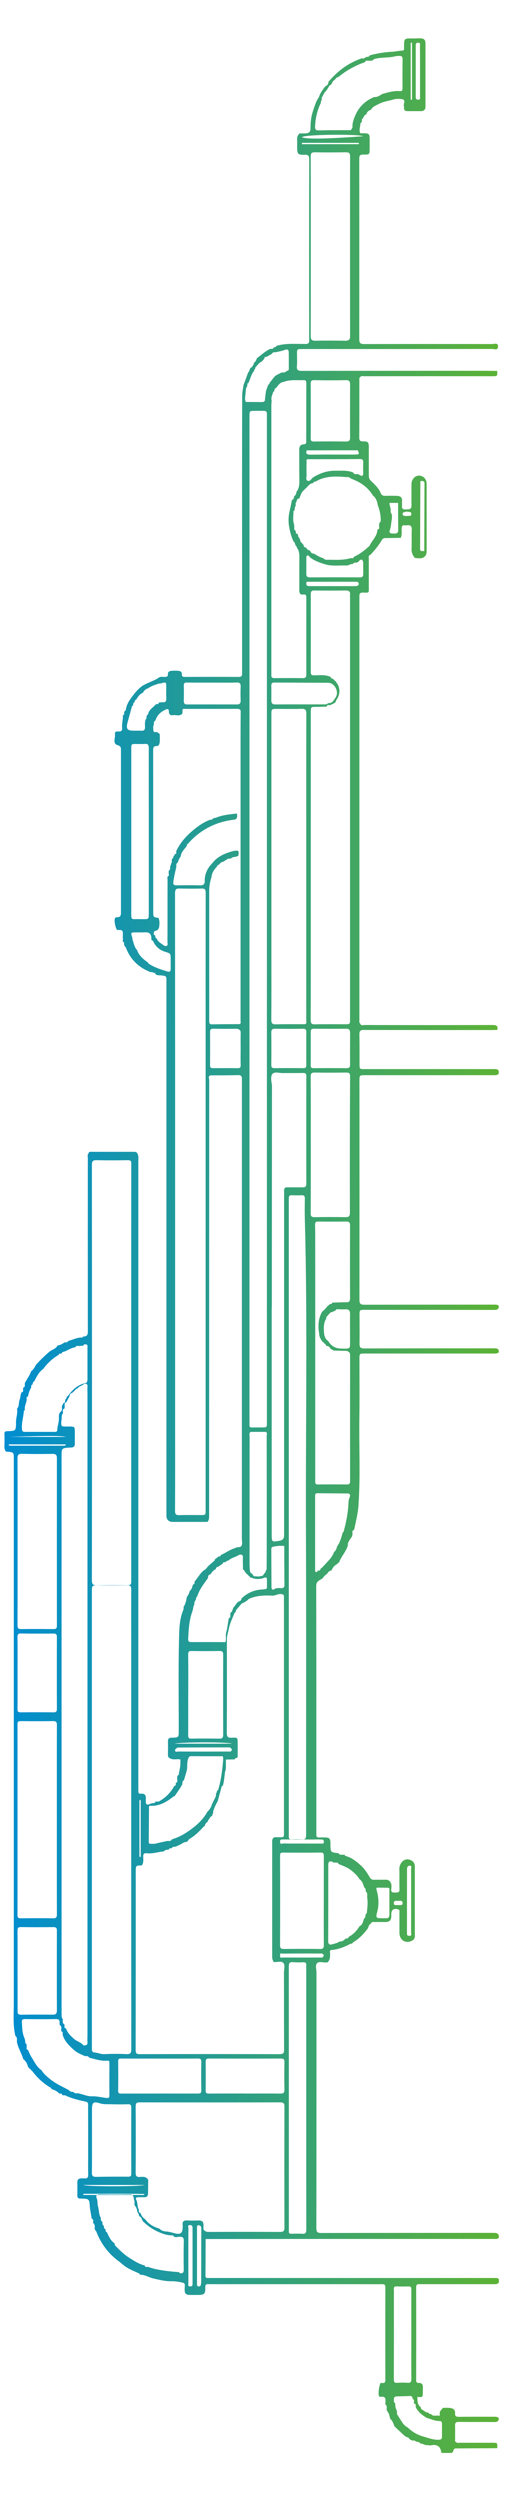 <?xml version="1.0" encoding="UTF-8" standalone="no"?>
<!DOCTYPE svg PUBLIC "-//W3C//DTD SVG 1.1//EN" "http://www.w3.org/Graphics/SVG/1.1/DTD/svg11.dtd">
<svg version="1.1" xmlns="http://www.w3.org/2000/svg" xmlns:xlink="http://www.w3.org/1999/xlink" preserveAspectRatio="xMidYMid meet" viewBox="526 -1 117 555" width="113" height="551"><defs><path d="M619.52 0.02C618.56 0.02 618.35 0.25 618.34 1.24C618.34 1.59 618.32 1.95 618.34 2.31C618.35 2.66 618.22 2.79 617.88 2.8C617.15 2.81 616.42 3.02 615.74 3.05C613.96 3.13 612.2 3.41 610.49 3.88C610.45 3.97 610.4 4.05 610.32 4.11C610.14 4.24 609.92 4.23 609.69 4.24C609.69 4.24 609.64 4.24 609.63 4.24C609.62 4.25 609.62 4.26 609.61 4.27C609.4 4.53 609.07 4.64 608.75 4.57C608.72 4.57 608.7 4.57 608.68 4.56C605.6 5.59 603.12 7.47 601.05 9.93C601.05 10.03 601.04 10.13 601.02 10.22C600.93 10.58 600.65 10.8 600.31 10.97C599.74 11.74 599.16 12.5 598.87 13.42C598.77 13.58 598.67 13.74 598.57 13.9C598.08 14.78 597.79 15.76 597.48 16.71C597.25 17.42 597.1 18.15 597.03 18.9C596.98 19.41 596.96 19.92 596.96 20.44C596.96 21.43 596.6 21.68 595.62 21.69C595.58 21.69 595.35 21.69 594.94 21.69L594.55 21.69C594.5 21.69 594.48 21.69 594.47 21.69C593.96 22.11 593.86 22.66 593.9 23.29C593.94 23.82 593.9 24.36 593.9 24.89C593.9 26.37 594.1 26.62 595.57 26.56C596.43 26.52 596.66 26.77 596.66 27.64C596.63 41.29 596.63 54.94 596.65 68.59C596.65 68.63 596.65 68.91 596.65 68.95C596.68 69.51 596.45 69.73 595.87 69.74C593.61 69.76 591.34 69.51 589.13 70.19C589.13 70.19 589.13 70.19 589.13 70.2C589.08 70.53 588.78 70.44 588.58 70.51C588.55 70.58 588.51 70.65 588.46 70.71C588.37 70.81 588.25 70.86 588.12 70.86C588.06 70.87 588 70.86 587.94 70.85C587.91 70.85 587.88 70.84 587.84 70.83C586.64 71.34 585.72 72.25 584.69 73.01C584.67 73.11 584.63 73.21 584.59 73.31C584.47 73.6 584.28 73.86 584.04 74.06C584.04 74.06 584.02 74.08 583.98 74.11L583.98 74.25C583.98 74.35 583.97 74.41 583.97 74.43C583.72 74.65 583.68 75.07 583.28 75.16C583.26 75.2 583.09 75.46 583.07 75.5C583.05 75.71 582.97 75.91 582.85 76.08C582.82 76.13 582.77 76.18 582.72 76.21C582.71 76.25 582.64 76.44 582.51 76.78L581.93 78.36C581.77 78.78 581.68 79.02 581.66 79.07C581.55 79.89 581.34 80.7 581.34 81.52C581.31 93.94 581.31 106.35 581.32 118.77C581.32 121.36 581.32 142.11 581.32 144.7C581.32 145.26 581.39 145.73 580.53 145.72C576.44 145.69 572.34 145.7 568.25 145.72C567.79 145.72 567.52 145.63 567.56 145.09C567.59 144.55 567.19 144.37 566.77 144.33C566.24 144.28 565.7 144.28 565.17 144.33C564.74 144.36 564.34 144.56 564.37 145.07C564.41 145.69 564.06 145.72 563.6 145.72C563.19 145.72 562.67 145.62 562.38 145.82C561.14 146.71 559.61 147.01 558.37 147.87C558.36 147.89 558.23 148 558.21 148.01C557.66 148.46 557.16 148.97 556.72 149.52C555.84 150.68 554.9 151.8 554.74 153.33C554.36 153.54 554.32 153.88 554.38 154.26C554.18 154.34 554.06 154.54 554.08 154.76C554.08 155.61 553.82 156.45 553.91 157.32C553.96 157.9 553.75 158.22 553.1 158.17C552.66 158.12 552.18 158.19 552.27 158.78C552.4 159.64 551.67 160.92 552.83 161.27C553.66 161.53 553.64 161.86 553.64 162.46C553.64 166.16 553.64 195.78 553.64 199.49C553.64 200.18 553.5 200.58 552.74 200.56C552.55 200.54 552.38 200.63 552.28 200.78C552.02 201.24 552.36 203.05 552.78 203.47C552.83 203.47 553.26 203.47 553.32 203.47C554.02 203.49 554.1 203.67 554.07 204.74C554.07 204.79 554.05 205.18 554.05 205.23C554.21 205.59 553.81 206.09 554.36 206.33C554.33 206.74 554.36 207.14 554.74 207.41C555.76 210.19 557.7 212.05 560.44 213.1C560.48 213.08 560.52 213.07 560.56 213.07C560.79 213.05 560.99 213.18 561.21 213.25C561.28 213.27 561.36 213.28 561.44 213.28C561.44 213.28 561.46 213.28 561.49 213.28C561.49 213.4 561.49 213.46 561.49 213.48C561.84 213.9 562.38 213.78 562.82 213.83C564.03 213.98 564.03 213.95 564.03 215.13C564.03 227.34 564.03 325 564.03 337.21C564.05 338.03 564.58 338.54 565.4 338.54C566.2 338.54 572.61 338.54 573.41 338.54C573.47 338.47 573.53 338.4 573.58 338.31C573.81 337.94 573.79 337.51 573.79 337.07C573.79 303.95 573.8 270.84 573.81 237.72C573.81 237.55 573.72 237.32 573.71 237.11C573.71 237 573.74 236.9 573.82 236.81C573.88 236.75 573.96 236.7 574.04 236.67C574.08 236.66 574.12 236.65 574.15 236.64C574.2 236.64 574.61 236.64 574.67 236.64C576.52 236.64 578.38 236.64 580.24 236.59C580.25 236.59 580.36 236.59 580.37 236.59C581.15 236.57 581.29 236.85 581.28 237.56C581.27 272.5 581.26 307.44 581.27 342.38C581.27 342.94 581.46 343.56 581.15 344.04C580.9 344.42 580.31 344.22 579.91 344.42C579.86 344.46 579.81 344.49 579.75 344.51C578.56 344.82 577.6 345.63 576.48 346.08C576.42 346.39 576.21 346.47 575.93 346.44C575.87 346.48 575.59 346.71 575.07 347.12L575.08 347.24L575.08 347.31L575.04 347.35C574.21 348.08 573.75 348.48 573.66 348.56C573.36 348.83 573.17 349.22 572.83 349.45C572.75 349.52 572.66 349.57 572.56 349.6C571.7 350.31 571.2 351.31 570.47 352.13C570.46 352.22 570.47 352.33 570.46 352.43C570.46 352.59 570.42 352.73 570.23 352.8C570.18 352.81 570.14 352.82 570.09 352.83C570.09 352.83 570.1 352.84 570.1 352.84C570.06 352.94 570.03 353.04 570 353.15C569.9 353.48 569.82 353.81 569.59 354.07C569.53 354.14 569.46 354.2 569.38 354.25C569.25 354.77 569.02 355.26 568.69 355.69C568.66 355.83 568.64 355.97 568.61 356.11C568.54 356.58 568.41 357.05 568.21 357.48C568.15 357.61 568.07 357.73 567.98 357.84C567.95 358.11 567.98 358.4 567.89 358.63C566.98 360.76 566.97 363.07 566.91 365.27C566.74 372.22 566.85 379.17 566.85 386.12C566.85 387.74 566.85 387.75 565.25 387.78C564.67 387.79 564.36 387.98 564.38 388.61C564.4 389.68 564.39 390.75 564.38 391.82C564.38 392.15 564.5 392.28 564.8 392.47C565.59 392.95 566.43 392.57 567.22 392.75C567.22 392.82 567.22 393.37 567.22 393.44C567.28 394.4 566.93 395.31 566.85 396.25C566.35 396.5 566.52 396.95 566.49 397.35C566.49 397.35 566.49 397.34 566.49 397.34C566.5 397.4 566.5 397.46 566.51 397.52C566.54 397.73 566.55 397.95 566.29 398.04C566.25 398.06 566.21 398.08 566.17 398.1C566.17 398.1 566.16 398.1 566.16 398.09C566.16 398.22 566.17 398.29 566.17 398.3C566.2 398.46 566.15 398.63 566.02 398.74C565.95 398.78 565.89 398.8 565.81 398.81C565.01 400.33 563.77 401.56 562.25 402.36C562.21 402.36 561.97 402.36 561.54 402.36L561.53 402.39C561.41 402.58 561.34 402.68 561.33 402.7C560.92 402.68 560.51 402.77 560.14 402.96C559.71 403.17 559.32 403.05 559.33 402.44C559.33 402.2 559.31 401.96 559.33 401.73C559.37 400.94 559.09 400.47 558.22 400.57C557.74 400.62 557.59 400.38 557.61 399.94C557.63 399.49 557.61 399.05 557.61 398.6C557.61 384.34 557.61 270.23 557.61 255.97C557.64 255.67 557.64 255.37 557.6 255.07C557.49 254.6 557.39 254.09 556.71 254.09C553.42 254.1 550.12 254.09 546.84 254.09C546.58 254.09 546.27 254.04 546.25 254.45C545.91 254.76 546.07 255.18 546.07 255.54C546.06 268.59 546.06 281.64 546.07 294.68C546.07 295.47 546.19 296.25 545.03 296.24C544.96 296.24 544.88 296.4 544.79 296.48C544.97 296.45 545.14 296.42 545.28 296.38C545.13 296.44 544.96 296.47 544.79 296.48C543.66 296.4 542.69 296.98 541.64 297.23C541.52 297.44 541.29 297.58 541.05 297.58C540.94 297.59 540.84 297.59 540.73 297.57C540.27 297.95 539.72 298.2 539.13 298.3C539.13 298.3 539.13 298.31 539.13 298.31C538.75 299.09 537.87 299.22 537.27 299.72C536.17 300.66 535.14 301.67 534.17 302.75C534.16 302.77 534.08 302.94 534.07 302.96C533.87 303.4 533.57 303.79 533.2 304.11C533.16 304.14 533.13 304.17 533.09 304.2C532.79 305.17 532.13 305.96 531.68 306.85C531.67 306.96 531.67 307.06 531.67 307.17C531.68 307.41 531.7 307.65 531.49 307.82C531.44 307.86 531.37 307.9 531.31 307.93C531.3 307.95 531.29 308.05 531.27 308.23C531.27 308.29 531.27 308.31 531.27 308.32C531.28 308.54 531.34 308.78 531.14 308.91C531.08 308.94 531.01 308.97 530.94 308.98C530.65 309.47 530.7 310.07 530.51 310.57C530.22 311.28 530.46 312.12 529.89 312.72C529.89 312.73 529.89 312.73 529.89 312.74C530.09 313.75 529.66 314.71 529.66 315.7C529.66 317.77 529.66 317.79 527.67 317.84C527.19 317.86 526.99 317.97 527.01 318.49C527.05 319.41 527.04 320.33 527.01 321.25C526.98 321.59 527.04 321.93 527.19 322.24C527.25 322.34 527.32 322.43 527.41 322.51C529.15 322.63 529.15 322.63 529.15 324.08C529.15 336.53 529.15 436.16 529.15 448.61C529.15 451.02 528.94 453.45 529.51 455.84C529.61 455.9 529.69 455.99 529.75 456.09C529.97 456.43 529.83 456.87 529.87 457.26C530.13 458.48 530.76 459.56 531.19 460.71C531.24 460.84 531.27 460.97 531.31 461.1C531.31 461.1 531.31 461.11 531.31 461.11C531.32 461.12 531.32 461.12 531.32 461.12C531.88 461.57 532.26 462.2 532.39 462.9C532.82 463.35 533.31 463.76 533.69 464.26C534.77 465.65 536.12 466.82 537.65 467.7C537.71 467.73 537.71 467.86 537.74 467.94C538.39 468.17 539.03 468.41 539.5 468.96C539.72 468.99 539.94 469.02 540.16 469.05C540.16 469.06 540.17 469.13 540.19 469.26L540.2 469.33C540.2 469.35 540.2 469.35 540.2 469.35C540.32 469.36 540.44 469.37 540.56 469.38C540.59 469.38 540.85 469.39 540.89 469.39C541.78 469.85 542.74 470.13 543.7 470.4C544.34 470.58 545.01 470.69 545.66 470.85C546.26 471.01 546.13 471.53 546.13 471.95C546.14 475.76 546.15 479.55 546.14 483.35C546.14 484.74 546.12 486.14 546.15 487.53C546.17 488.17 545.92 488.39 545.32 488.35C545.06 488.33 544.79 488.33 544.52 488.35C543.99 488.38 543.66 488.63 543.67 489.24C543.69 490.22 543.7 491.2 543.67 492.18C543.66 492.75 543.88 493 544.45 492.95C544.48 492.95 544.51 492.95 544.54 492.95C546.32 493.01 546.41 493 546.52 494.7C546.59 495.67 546.83 496.59 546.94 497.53C547.56 497.71 547.16 498.25 547.31 498.58C547.6 498.74 547.61 499.04 547.67 499.31C547.67 499.32 547.66 499.39 547.64 499.51L547.64 499.55C547.63 499.64 547.63 499.69 547.63 499.7C547.63 499.88 547.68 500.05 547.79 500.19C547.84 500.28 547.91 500.35 547.99 500.42C549 503.18 550.8 505.57 553.17 507.29C553.61 507.61 554.01 507.99 554.45 508.32C555.49 509.1 556.7 509.52 557.83 510.07C557.92 510.11 557.96 510.25 558.01 510.35C559.1 510.3 560 510.95 561.02 511.18C562.37 511.49 563.71 511.84 565.11 511.82C566.02 511.81 566.93 511.93 567.81 512.17C568.25 512.28 568.25 512.6 568.23 512.93C568.08 514.75 568.35 514.94 569.65 514.95C569.8 514.95 571.02 514.95 571.18 514.95C572.68 514.95 572.96 514.74 572.91 513.22C572.88 512.31 573.45 512.49 573.95 512.49C577.43 512.49 605.25 512.49 608.73 512.49C610.27 512.49 611.81 512.51 613.36 512.49C613.89 512.49 614.06 512.67 614.06 513.21C614.04 520.25 614.04 527.29 614.06 534.33C614.06 535.25 613.51 535.03 613 535.02C612.65 535.43 612.36 537.58 612.61 538.01C612.7 538.16 612.89 538.23 613.06 538.19C614.08 538.04 614.15 538.66 614.08 539.41C614.06 539.59 614.06 539.77 614.06 539.95C614.62 540.3 614.23 540.9 614.41 541.36C614.86 541.87 615.03 542.49 615.12 543.15C615.7 543.61 615.89 544.31 616.16 544.95C616.84 545.59 617.51 546.23 618.19 546.86C618.51 547.15 618.85 547.44 619.32 547.47C619.36 547.57 619.42 547.66 619.49 547.74C619.7 547.95 619.96 548.1 620.25 548.17C620.3 548.17 620.73 548.17 620.79 548.17C621.09 548.62 621.8 548.32 622.06 548.86C622.62 548.82 623.07 549.29 623.64 549.22C623.93 549.24 624.23 549.31 624.5 549.26C625.95 548.96 626.7 549.58 626.87 551C627.1 551 628.92 551 629.15 551C629.71 550.89 629.48 550.06 630.07 549.97C630.1 549.97 630.24 549.97 630.49 549.97L637.71 549.93C638.86 549.92 639.5 549.92 639.62 549.91C639.66 549.61 639.65 549.3 639.61 549C639.53 548.68 639.26 548.68 638.5 548.68C637.76 548.68 631.88 548.68 631.15 548.68C630.84 548.68 630.49 548.79 630.21 548.54C629.92 548.41 630 548.14 630 547.92C630 546.85 630.02 545.78 629.99 544.72C629.97 544.08 630.22 543.92 630.83 543.92C633.55 543.95 636.28 543.92 639 543.95C639.67 543.95 640 543.74 639.98 543.07C639.91 542.98 639.81 542.91 639.71 542.85C639.41 542.71 639.08 542.74 638.75 542.74C636.11 542.74 633.47 542.73 630.84 542.76C630.24 542.76 629.94 542.6 629.99 541.96C630.06 541.07 629.47 540.8 628.74 540.73C628.24 540.68 627.74 540.71 627.23 540.71C626.88 541.15 626.36 541.5 626.5 542.19C626.53 542.32 626.47 542.56 626.31 542.52C625.71 542.35 624.99 542.77 624.5 542.12C624.3 542.08 623.99 542.19 623.97 541.83C623.97 541.83 623.97 541.82 623.97 541.81C623.95 541.81 623.93 541.81 623.93 541.81C623.24 541.84 622.83 541.24 622.26 541.01C622.24 540.94 622.23 540.86 622.21 540.78C622.2 540.69 622.17 540.6 622.1 540.53C621.39 539.96 621.39 539.19 621.39 538.41C621.39 538.39 621.39 538.23 621.39 538.22C621.51 538.22 621.62 538.23 621.72 538.24C622.61 538.29 622.61 538.19 622.63 537.15C622.63 536.77 622.63 536.38 622.64 536C622.65 535.4 622.4 535.01 621.76 535.03C621.26 535.05 621.1 534.87 621.1 534.37C621.1 534.36 621.1 534.27 621.1 534.26C621.12 527.39 621.12 520.51 621.1 513.63C621.1 513.59 621.1 513.23 621.1 513.18C621.1 512.61 621.34 512.51 621.66 512.49C623.37 512.49 637.09 512.49 638.81 512.49C639.08 512.52 639.36 512.49 639.63 512.41C639.73 512.37 639.83 512.3 639.9 512.22C639.94 512.18 639.97 512.14 640 512.1C640 512.02 640 511.39 640 511.31C639.93 511.25 639.86 511.2 639.77 511.17C639.5 511.05 639.2 511.08 638.9 511.08C632.42 511.08 580.58 511.08 574.1 511.08C573.92 511.08 573.74 511.07 573.56 511.08C573.11 511.12 572.94 510.95 572.95 510.47C572.98 507.87 572.98 505.26 572.99 502.65C572.99 502.61 572.99 502.23 572.99 502.19C582.27 502.18 591.55 502.17 600.83 502.17C604.63 502.17 635.01 502.17 638.81 502.17C639.11 502.17 639.43 502.21 639.7 502.1C639.81 502.06 639.9 502 639.99 501.92C639.99 501.86 639.99 501.41 639.99 501.35C639.74 500.78 639.26 500.78 638.74 500.78C625.66 500.79 612.58 500.78 599.5 500.81C599.49 500.81 599.43 500.81 599.42 500.81C598.52 500.81 598.29 500.59 598.29 499.68C598.3 493.99 598.31 488.3 598.31 482.62C598.32 468.88 598.32 455.15 598.32 441.41C598.32 441.33 598.32 441.24 598.31 441.15C598.26 440.47 598.04 439.69 598.45 439.25C598.92 438.75 599.86 439.15 600.59 439.07C600.68 439.06 600.77 439.07 600.86 439.06C601.43 438.5 601.45 437.79 601.43 437.06C601.43 436.76 601.21 436.32 601.77 436.22C602.01 436.21 602.25 436.18 602.48 436.14C602.68 436.11 602.88 436.07 603.07 436.02C604.03 435.77 604.96 435.41 605.83 434.95C606.03 434.83 606.26 434.77 606.5 434.77C606.53 434.58 606.66 434.51 606.82 434.41C608.15 433.59 609.2 432.48 610.11 431.23C610.23 430.79 610.37 430.36 610.82 430.15C610.94 429.74 611.28 429.85 611.56 429.85C612.39 429.83 613.22 429.85 614.05 429.85C615 429.85 615.39 429.47 615.42 428.53C615.42 428.47 615.42 428.05 615.42 427.99C615.42 427.02 616.08 426.62 617.02 426.97C617.4 427.11 617.27 427.4 617.27 427.64C617.29 429.21 617.27 430.79 617.28 432.36C617.3 434.01 618.74 434.86 620.16 434.1C620.57 433.92 620.82 433.51 620.8 433.06C620.79 427.75 620.79 422.43 620.8 417.12C620.8 416.3 620.27 415.85 619.63 415.63C619.57 415.61 619.51 415.6 619.45 415.59C619.21 415.53 618.96 415.53 618.72 415.59C618.3 415.7 617.94 415.97 617.7 416.34C617.41 416.74 617.25 417.23 617.26 417.74C617.3 419.28 617.23 420.83 617.29 422.37C617.32 423.19 616.84 423.1 616.33 423.12C615.77 423.14 615.31 423.12 615.41 422.35C615.46 421.94 615.51 421.48 615.38 421.11C615.2 420.57 614.81 420.17 614.13 420.19C613.24 420.21 612.35 420.18 611.46 420.21C610.94 420.23 610.69 419.98 610.44 419.56C609.9 418.63 609.31 417.72 608.51 416.99C607.46 416.03 606.36 415.13 604.93 414.76C604.85 414.74 604.8 414.58 604.73 414.5C604.68 414.5 604.28 414.49 604.23 414.48C603.88 414.52 603.52 414.52 603.34 414.13C602.11 414.01 601.71 413.98 601.58 413.37C601.52 412.93 601.49 412.49 601.51 412.05C601.51 411.87 601.51 411.73 601.5 411.59C601.44 410.66 601.17 410.55 599.98 410.54C598.21 410.52 598.28 410.84 598.29 409.14C598.29 406.3 598.29 383.58 598.29 380.74C598.29 371.54 598.28 362.35 598.26 353.15C598.26 351.98 599.15 351.87 599.76 351.37C600.02 350.91 600.44 350.62 600.83 350.29C601 349.92 601.35 349.67 601.75 349.62C601.75 349.62 601.76 349.63 601.76 349.63C601.97 349.01 602.41 348.5 602.99 348.19C603.17 348.09 603.22 347.81 603.48 347.81C603.89 346.6 604.79 345.66 605.28 344.49C605.3 344.44 605.48 343.99 605.5 343.93C605.39 343.2 605.93 342.72 606.22 342.15C606.46 341.97 606.49 341.69 606.54 341.42C606.62 341.05 606.3 340.54 606.92 340.36C607.27 338.69 607.69 337.05 607.87 335.33C607.9 335.1 607.92 334.86 607.93 334.62C607.93 334.62 607.93 334.61 607.93 334.6C608.37 328.03 608.03 321.46 608.12 314.89C608.19 310.35 608.14 305.8 608.14 301.26C608.14 300.17 608.18 300.12 609.3 300.12C612.24 300.12 635.78 300.12 638.73 300.12C639.01 300.15 639.29 300.13 639.57 300.07C639.73 300.03 639.87 299.94 639.98 299.82C640.06 298.93 639.48 298.93 638.83 298.93C628.96 298.94 619.08 298.93 609.21 298.96C608.37 298.96 608.14 298.66 608.16 297.87C608.19 295.71 608.17 293.54 608.16 291.37C608.16 290.17 608.17 290.15 609.32 290.15C619.17 290.15 629.01 290.16 638.85 290.17C639.54 290.17 640.04 290.09 639.97 289.24C639.9 289.16 639.8 289.1 639.7 289.05C639.43 288.93 639.11 288.96 638.81 288.96C628.94 288.96 619.07 288.97 609.2 288.98C608.36 288.98 608.13 288.68 608.14 287.9C608.15 271.24 608.15 254.58 608.14 237.92C608.14 236.87 608.14 236.66 608.83 236.61C609.01 236.6 609.23 236.6 609.5 236.6C612.43 236.6 635.84 236.6 638.76 236.6C639.2 236.6 639.65 236.66 639.97 236.25C639.97 236.19 639.97 235.69 639.97 235.62C639.87 235.43 639.69 235.3 639.49 235.25C639.26 235.2 639.03 235.19 638.8 235.21C638.76 235.21 638.6 235.21 638.31 235.21L609.31 235.21C609.03 235.21 608.88 235.21 608.85 235.21C608.17 235.18 608.16 235.03 608.16 234.05C608.16 231.79 608.17 229.54 608.13 227.27C608.12 226.5 608.37 226.27 609.15 226.28C618.96 226.3 628.76 226.31 638.57 226.3C638.93 226.3 639.28 226.27 639.64 226.26C639.85 225.32 639.42 225.15 638.55 225.15C628.8 225.18 619.06 225.18 609.31 225.15C608.99 225.15 608.52 225.41 608.34 224.85C608.01 224.61 608.13 224.25 608.13 223.94C608.13 214.35 608.13 137.6 608.13 128C608.13 127.77 608.14 127.53 608.13 127.29C608.11 126.7 608.33 126.45 608.97 126.47C610.42 126.52 610.28 126.61 610.28 125.12C610.28 124.49 610.28 119.43 610.28 118.8C610.28 118.48 610.1 118.05 610.6 117.89C611.64 116.84 612.55 115.67 613.31 114.41C613.51 114.06 613.86 114.03 614.23 114.03C615.35 114.03 616.47 114 617.58 113.99C617.89 113.31 617.78 112.59 617.79 111.89C617.79 111.34 617.94 111.03 618.55 111.12C618.7 111.14 618.85 111.14 619 111.12C619.84 110.99 620.13 111.32 620.09 112.19C620.02 113.58 620.12 114.98 620.05 116.36C619.98 117.18 620.27 118 620.84 118.59C621.22 118.61 621.61 118.65 621.99 118.65C622.88 118.63 623.49 118.04 623.49 117.16C623.5 111.99 623.5 106.82 623.49 101.65C623.49 100.63 622.8 99.87 621.89 99.79C621.82 99.79 621.75 99.79 621.68 99.79C621.67 99.79 621.6 99.79 621.59 99.79C620.74 99.87 620.04 100.71 620.03 101.71C620.03 103.34 620.01 104.98 620.03 106.61C620.05 107.6 619.37 107.45 618.76 107.5C618.15 107.56 617.8 107.36 617.87 106.66C617.9 106.36 617.85 106.04 617.87 105.73C617.87 105.72 617.87 105.61 617.87 105.6C617.88 105.47 617.88 105.35 617.87 105.23C617.79 104.65 617.35 104.44 616.75 104.4C616.75 104.4 616.72 104.4 616.72 104.4C615.97 104.38 615.23 104.37 614.48 104.39C614.34 104.39 614.19 104.39 614.05 104.4C613.57 104.43 613.18 104.24 613.04 103.86C612.57 102.64 611.63 101.8 610.74 100.95C610.34 100.56 610.28 100.16 610.28 99.68C610.28 99.04 610.28 93.91 610.28 93.27C610.28 92.17 610.08 91.95 608.98 91.97C608.33 91.98 608.09 91.77 608.1 91.11C608.13 86.74 608.11 82.37 608.12 78.01C608.12 77.75 608.05 77.46 608.33 77.28C608.58 76.96 608.93 77.1 609.24 77.1C618.98 77.09 628.72 77.09 638.46 77.1C639.61 77.1 639.68 77.1 639.62 76.09C639.62 76.07 639.61 75.91 639.6 75.89C638.36 75.88 637.11 75.86 635.87 75.86C622.23 75.86 608.6 75.87 594.96 75.88C594.83 75.88 594.7 75.88 594.61 75.87C593.98 75.8 593.78 75.51 593.85 74.74C593.93 73.85 593.87 72.96 593.87 72.07C593.87 70.91 593.87 70.9 594.99 70.9C609.48 70.9 623.98 70.9 638.47 70.88C638.65 70.89 638.83 70.91 639 70.95C639.4 71 639.78 70.98 639.8 70.35C639.83 70.15 639.77 69.95 639.64 69.8C639.37 69.55 638.82 69.76 638.46 69.76C628.68 69.74 618.9 69.74 609.12 69.76C608.31 69.76 608.1 69.43 608.1 68.7C608.11 54.93 608.11 41.15 608.1 27.38C608.1 26.67 608.41 26.51 609.01 26.52C610.47 26.54 610.47 26.52 610.47 25.03C610.47 24.82 610.47 23.11 610.47 22.89C610.47 21.85 610.3 21.67 609.23 21.66C609.14 21.66 608.43 21.66 608.34 21.66C608.29 21.56 608.25 21.45 608.22 21.34C608.06 20.69 608.37 20.04 608.35 19.4C608.6 19.25 608.74 18.97 608.71 18.68C608.7 18.61 608.7 18.54 608.69 18.47C609.14 18.2 609.1 17.47 609.73 17.35C609.84 16.77 610.23 16.46 610.76 16.31C610.77 16.31 610.79 16.31 610.84 16.31C610.81 16.28 610.79 16.26 610.78 16.26C611.2 15.51 612.01 15.28 612.69 14.91C613.65 14.4 614.75 14.3 615.77 13.99C616.42 13.8 617.1 13.76 617.76 13.86C618.96 14 618.04 15.01 618.32 15.55C618.34 15.64 618.34 15.73 618.32 15.82C618.29 16.39 618.56 16.62 619.12 16.61C619.42 16.61 621.84 16.61 622.14 16.61C622.82 16.61 623.24 16.33 623.23 15.54C623.23 15.39 623.23 14.16 623.23 14.01C623.23 10.21 623.23 6.41 623.23 2.62C623.23 2.47 623.23 1.27 623.23 1.12C623.23 0.31 622.82 0 622.08 0C622.05 0 621.8 0 621.77 0C621.33 0.01 620.88 0.01 620.42 0.02C620.42 0.02 619.61 0.02 619.52 0.02ZM621.96 1.68C621.99 3.61 621.98 5.54 621.98 7.46C621.98 8.05 621.98 12.74 621.98 13.33C621.98 13.58 622.14 13.98 621.58 14C621.03 14.02 621 13.62 621 13.31C621 12.14 621 2.83 621 1.66C620.99 1.35 620.99 0.96 621.6 1C622.17 1.04 621.96 1.44 621.96 1.68ZM620.15 1L620.15 14L619.85 14L619.85 1L620.15 1ZM598.12 69C597.21 69.03 597 68.73 597 67.89C597.03 61.07 597.02 54.24 597.02 47.41C597.02 40.61 597.03 33.81 597 27.01C597 26.24 597.17 25.98 597.99 26C600.35 26.05 602.71 26.03 605.05 26C605.74 26 606 26.19 606 26.91C605.98 40.6 605.98 54.29 606 67.98C606 68.79 605.65 69.01 604.91 69C602.65 68.97 600.38 68.95 598.12 69ZM605.99 127.86C605.99 137.45 605.99 214.16 605.99 223.75C605.99 224.98 605.99 224.98 604.77 224.98C602.52 224.98 600.26 224.94 598.01 225C597.21 225.02 597 224.8 597 224C597.03 214.62 597.02 205.24 597.02 195.86C597.02 191.66 597.02 158.03 597.02 153.83C597.02 152.55 597.02 152.56 598.28 152.55C599.06 152.55 599.84 152.51 600.63 152.49C600.64 152.47 600.71 152.36 600.84 152.17L600.84 152.15C601.26 152.15 601.49 152.15 601.54 152.15C601.96 151.8 602.71 151.82 602.8 151.08C603.81 149.75 603.82 148.1 602.82 146.93C602.83 146.88 602.83 146.82 602.8 146.78C602.39 146.62 602.24 146.07 601.73 146.06C601.71 146.02 601.55 145.75 601.53 145.71C600.31 145.16 599 145.34 597.74 145.36C597.18 145.36 597.02 145.18 597.02 144.64C597.03 138.69 597.03 132.75 597.02 126.8C597.02 126.18 597.23 125.99 597.86 126C600.23 126.03 602.61 126.03 604.98 126C605.71 125.98 606.07 126.21 605.99 126.96C605.96 127.26 605.99 127.56 605.99 127.86ZM596 226.85C595.97 228.07 595.99 229.3 595.99 230.53C595.99 231.75 595.97 232.98 596 234.2C596.01 234.76 595.89 235.01 595.3 235C593.11 234.97 590.92 234.97 588.73 235C588.17 235 587.99 234.82 588 234.23C588.03 231.78 588.02 229.32 588 226.87C588 226.21 588.22 225.99 588.85 226C590.97 226.04 593.11 226.04 595.24 226.01C595.88 225.99 596.01 226.27 596 226.85ZM592.58 410.99C592.15 411.01 591.99 410.81 592 410.37C592 395.8 592 279.19 592 264.62C592 264.18 592.18 263.99 592.61 264C593.39 264.03 594.18 264.04 594.96 264C595.5 263.97 595.67 264.21 595.66 264.78C595.64 266.32 595.62 267.87 595.66 269.42C596.3 292.82 595.83 316.23 595.91 339.64C596 363.04 595.93 386.5 595.95 409.93C595.95 410.71 595.8 411.07 595.02 410.99C594.21 410.94 593.39 410.94 592.58 410.99ZM583.45 350.23C583.33 350.22 583.22 350.13 583.18 350C583 349.07 583.03 348.13 583.03 347.18C583.03 337.83 583.04 328.48 583.04 319.12C583.04 318.74 582.84 318.24 583.32 318C583.65 318 586.29 318 586.63 318C587.2 318.09 586.94 318.62 586.94 318.93C586.96 327.89 586.96 336.84 586.95 345.8C586.95 347.02 586.93 348.23 586.92 349.46C586.65 349.61 586.78 350.08 586.47 350.21C586.26 350.53 586.09 350.93 585.65 350.89C585.25 351.02 584.83 351.03 584.43 350.93C584.3 350.99 584.16 350.98 584.04 350.92C583.92 350.85 583.82 350.73 583.78 350.58C583.71 350.51 583.48 350.26 583.45 350.23ZM559.16 161.01C559.91 160.94 560 161.38 560 162.06C559.99 166.48 560 170.91 560 175.33C560 177.78 560 197.34 560 199.78C560 200.93 559.94 201 558.87 201C558.13 201 557.4 200.97 556.66 201C556.18 201.02 556.02 200.77 556 200.31C555.99 199.76 556 199.22 556 198.67C556 195.03 556 165.87 556 162.22C555.99 161.02 556 161.02 557.11 161.02C557.8 161.02 558.48 161.06 559.16 161.01ZM556.15 152.45C556.19 152.3 556.31 152.3 556.41 152.26C556.44 151.96 556.37 151.63 556.75 151.52C556.72 151.18 556.92 150.99 557.16 150.84C557.54 150.23 557.93 149.61 558.64 149.35C558.89 148.83 559.34 148.45 559.87 148.31C560.57 147.77 561.4 147.55 562.2 147.27C562.36 147.21 562.55 147.26 562.71 147.21C563.99 146.84 563.99 146.84 563.99 148.25C563.99 149.02 563.95 149.8 564 150.57C564.03 151.25 563.84 151.58 563.14 151.5C562.85 151.5 562.57 151.53 562.29 151.59C562.23 152.03 561.9 151.9 561.64 151.93C561.14 152.58 560.37 152.96 560 153.73C559.92 153.88 559.87 154.05 559.86 154.22C559.56 154.4 559.41 154.77 559.5 155.12C559.01 155.73 559.14 156.46 559.14 157.16C559.14 157.76 558.95 158.03 558.34 158C557.73 157.96 557.09 158 556.46 157.98C555.11 157.99 554.79 157.58 555.12 156.22C555.12 156.22 555.12 156.22 555.12 156.22C555.58 154.54 555.92 153.28 556.15 152.45ZM596 154.12C595.97 163.21 595.98 172.29 595.98 181.38C595.98 185.61 595.98 219.44 595.98 223.67C595.98 225.04 596.23 224.98 594.78 224.97C592.87 224.97 590.97 224.94 589.06 225C588.27 225.02 587.99 224.81 588 223.93C588.04 219.21 588.02 214.49 588.02 209.77C588.02 204.23 588.02 159.92 588.02 154.38C588.02 153.02 588.02 153.02 589.33 153.02C591.2 153.02 593.08 153.06 594.96 153C595.8 152.98 596 153.29 596 154.12ZM600.99 151.69C600.75 151.99 600.42 151.99 600.1 151.99C596.38 151.99 592.66 151.97 588.94 152C588.22 152 587.99 151.71 588 151C588.02 149.92 588.02 148.83 588 147.74C587.99 147.22 588.16 147 588.67 147C592.84 147.03 597 147.04 601.17 147.06C602.53 147.21 603.61 149.24 602.6 150.54C602.21 151.16 601.84 151.8 600.99 151.69ZM561.02 199.26C561.02 187.04 561.01 174.81 561 162.57C561 161.91 561.02 161.46 561.88 161.49C562.34 161.5 562.49 160.88 562.52 160.42C562.55 159.86 562.52 159.3 562.5 158.73C562.18 158.57 561.96 158.21 561.5 158.3C561.05 158.4 561.05 157.98 561.03 157.67C561 157.3 560.97 156.92 561.18 156.57C561.1 156.2 561.15 155.86 561.52 155.67C561.91 154.36 562.84 153.61 563.99 153.11C564.39 152.95 564.6 153.19 564.59 153.6C564.58 154.33 564.98 154.54 565.58 154.45C566.28 154.35 567.08 154.78 567.68 154.08C567.68 154.01 567.7 153.45 567.71 153.38C567.69 152.87 568.08 153.02 568.31 153.02C572.29 153.01 576.26 153.02 580.23 153.01C580.58 153.01 580.85 153.07 581 153.43C580.99 155.59 580.97 157.76 580.97 159.92C580.97 166.32 580.97 217.52 580.97 223.92C580.97 224.18 580.99 224.45 581 224.71C580.91 224.81 580.86 224.97 580.69 224.94C580.69 224.94 580.68 224.94 580.68 224.94C580.47 224.94 580.36 224.95 580.34 224.95C578.37 224.96 576.41 224.96 574.45 225C573.8 225.01 573.81 224.62 573.81 224.14C573.82 220.67 573.82 217.2 573.81 213.73C573.81 211.79 573.81 196.28 573.81 194.34C573.83 193.36 574 192.38 574.32 191.45C574.37 190.66 574.73 190.01 575.21 189.41C575.4 189.17 575.67 188.98 575.74 188.64C575.79 188.64 575.84 188.65 575.89 188.66C576.23 188.42 576.43 187.95 576.92 187.93C577.52 187.67 577.99 187.04 578.75 187.18C579.21 186.62 580 186.94 580.5 186.47C580.58 185.29 580.58 185.29 579.47 185.41C577.58 185.91 575.78 186.57 574.5 188.24C573.35 189.42 572.69 190.81 572.79 192.53C572.68 193.11 572.36 193.29 571.78 193.28C569.96 193.23 568.14 193.25 566.32 193.28C565.79 193.28 565.54 193.14 565.61 192.53C565.75 191.33 566.06 190.16 566.31 188.97C566.3 188.92 566.29 188.86 566.29 188.8C566.25 188.59 566.31 188.38 566.44 188.22C566.5 188.16 566.56 188.11 566.63 188.07C566.77 187.56 567 187.08 567.31 186.66C567.31 186.65 567.32 186.58 567.32 186.57C567.44 185.65 568.09 185.08 568.6 184.41C568.61 184.4 568.68 184.32 568.68 184.31C568.61 183.97 568.91 183.84 569.06 183.66C571.92 180.47 575.48 178.74 579.62 178.28C579.66 178.28 579.7 178.28 579.74 178.27C579.74 178.27 579.74 178.24 579.74 178.23C580.34 177.97 580.21 177.42 580.14 176.89C580.14 176.89 580.1 176.89 580.1 176.89C578.49 177.07 576.89 177.21 575.37 177.84C575.15 177.91 574.93 177.94 574.71 177.96C574.57 178.3 574.3 178.33 574 178.31C572.47 178.9 571.13 179.84 569.9 180.9C568.43 182.15 567.16 183.62 566.29 185.42C566.28 185.48 566.26 186.02 566.26 186.09C566.16 186.1 566.06 186.12 565.96 186.14C565.93 186.46 565.53 186.63 565.6 187C565.53 187.04 565.46 187.1 565.4 187.16C565.24 187.34 565.24 187.59 565.27 187.85C565.27 187.86 565.27 187.91 565.27 187.92C565.12 188.48 564.76 189 564.89 189.64C564.84 189.67 564.79 189.7 564.75 189.74C564.37 190.1 564.62 190.59 564.57 191.02C564.57 191.05 564.57 191.08 564.56 191.11C564.09 191.28 564.29 191.71 564.29 192.03C564.27 196.74 564.29 201.46 564.27 206.18C564.27 206.48 564.43 206.9 564.11 207.08C563.79 207.25 563.47 207.03 563.18 206.81C562.64 206.42 562.04 206.08 561.8 205.39C561.39 205.31 561.54 204.95 561.47 204.71C561.03 204.6 561.13 204.27 561.19 203.96C561.21 203.9 561.22 203.83 561.26 203.8C561.45 203.62 561.75 203.6 561.99 203.5C562.14 203.32 562.26 203.12 562.35 202.9C562.46 202.15 562.53 201.41 562.22 200.71C561.03 200.55 561.02 200.55 561.02 199.26ZM572.06 194.01C572.83 193.98 573 194.25 573 195.02C572.98 208.01 572.98 220.99 572.99 233.97C572.99 244.16 572.99 325.63 572.99 335.81C572.99 336.98 572.99 336.98 571.9 336.98C570.26 336.98 568.63 336.94 566.99 337C566.25 337.02 566 336.84 566 335.99C566.04 328.93 566.02 321.87 566.02 314.81C566.02 309.88 566.02 270.43 566.02 265.5C566.02 242.03 566.02 218.56 566 195.1C566.01 194.16 566.27 193.97 567.09 194C567.09 194 567.08 194 567.08 194.01C569.3 194.05 570.96 194.05 572.06 194.01ZM581 226.83C580.97 228.09 580.99 229.35 580.99 230.61C580.99 231.84 580.96 233.06 581 234.29C581.02 234.86 580.82 235.01 580.32 235C578.43 234.98 576.54 234.99 574.65 235C574.2 235 574 234.87 574 234.34C574.02 231.82 574.02 229.31 574 226.79C574 226.23 574.14 225.99 574.72 226C576.56 226.04 578.39 226.04 580.23 226.01C580.23 226.01 580.22 226.01 580.22 226.01C580.75 226.15 581.01 226.42 581 226.83ZM588.31 236.26C588.81 235.77 589.81 236.13 590.59 236.12C592.16 236.1 593.72 236.13 595.29 236.1C595.84 236.09 596 236.28 596 236.87C595.98 245.02 595.98 253.16 596 261.31C596 261.98 595.77 262.22 595.16 262.2C594.01 262.18 592.87 262.2 591.72 262.19C591.17 262.17 590.87 262.36 590.92 263C590.94 263.27 590.92 263.54 590.92 263.81C590.92 271.58 590.92 333.74 590.92 341.51C590.92 342.42 590.58 342.74 589.8 342.86C588.09 343.14 588.09 343.17 588.09 341.25C588.09 337.81 588.09 320.59 588.09 289.6L588.12 289.6L588.15 238.76L588.14 238.76C587.87 237.47 587.92 236.63 588.31 236.26ZM604.86 269C602.54 268.96 600.22 268.96 597.91 269C597.18 269.01 596.99 268.79 597 268.09C597.03 262.85 597.02 257.61 597.02 252.38C597.02 247.23 597.03 242.08 597 236.94C597 236.18 597.22 235.99 597.96 236C600.34 236.05 602.72 236.03 605.1 236C605.74 236 606 236.16 606 236.86C605.95 247.22 605.92 257.57 605.96 267.92C605.96 268.86 605.68 269.02 604.86 269ZM583.63 317C583.14 317.02 582.96 316.82 583.01 316.33C583.03 316.09 583.01 315.85 583.01 315.61C583.01 292.69 583.01 109.27 583.01 86.35C583.01 85 583.01 85 584.29 85C584.49 85 586.1 85 586.31 85C586.78 85 587.04 85.23 586.99 85.77C586.98 85.98 586.99 86.19 586.99 86.39C586.99 109.33 586.99 292.82 586.99 315.75C587 316.99 587 316.99 585.81 316.99C585.09 316.99 584.36 316.97 583.63 317ZM580.12 147C580.84 146.98 581.04 147.26 580.99 148.05C580.95 149.04 580.95 150.04 580.99 151.04C581.02 151.75 580.75 152.01 580.15 152C576.34 151.99 572.52 151.99 568.72 152C568.16 152 567.99 151.71 568 151.12C568.02 149.99 568.04 148.87 568 147.75C567.98 147.11 568.22 147 568.69 147C570.64 147.03 572.6 147.02 574.57 147.02C576.42 147.02 578.28 147.06 580.12 147ZM558.34 204.02C559.29 204.04 560.42 203.69 560.59 205.18C560.59 205.2 560.59 205.32 560.59 205.34C560.58 205.56 560.57 205.77 560.79 205.88C560.84 205.9 560.89 205.92 560.95 205.93C561.48 207.14 562.37 208.01 563.64 208.41C564.99 208.83 565 208.79 565 210.16C565 210.39 565 212.17 565 212.39C565 212.85 564.77 213.1 564.32 212.96C562.79 212.49 561.26 212.02 559.91 211.11C559.87 211.09 559.88 211 559.87 210.94C558.8 210.18 557.78 209.37 557.33 208.07C556.69 207.39 556.59 206.48 556.28 205.66C556.23 205.53 556.28 205.36 556.23 205.22C555.84 204.02 555.84 204.02 557.08 204.02C557.08 204.02 558.22 204.02 558.34 204.02ZM588.26 344.25C589.08 344.04 589.93 343.97 590.78 344.01C591.04 344.01 590.96 344.35 590.96 344.55C590.96 344.84 590.96 346.25 590.96 348.79C590.97 348.79 590.98 348.79 590.98 348.79C590.98 350.1 590.95 351.42 591 352.74C591.02 353.4 590.87 353.7 590.18 353.66C589.67 353.62 589.15 353.55 588.66 353.91C588.34 354.14 588.04 353.91 588.04 353.45C588.03 350.56 588.01 347.68 588 344.8C588 344.57 588.07 344.3 588.26 344.25ZM570.77 356.32C570.72 355.96 570.94 355.7 571.11 355.42C571.54 354.1 572.34 353 573.13 351.9C573.3 351.67 573.5 351.48 573.54 351.18C573.55 350.75 573.79 350.53 574.19 350.46C574.27 350.18 574.45 349.94 574.7 349.78C574.82 349.59 574.95 349.41 575.21 349.44C575.36 349.13 575.46 348.77 575.89 348.76C575.99 348.69 576.8 348.13 576.91 348.06C576.96 347.73 577.18 347.71 577.45 347.75C577.71 347.63 577.87 347.31 578.22 347.37C578.71 346.83 579.41 346.68 580.03 346.39C580.29 346.24 580.56 346.11 580.84 346C581.3 345.98 581.53 346.12 581.51 346.67C581.46 347.59 581.52 348.52 581.53 349.45C581.54 349.45 581.6 349.45 581.71 349.45L581.88 349.79C582.2 350.21 582.38 350.44 582.41 350.48C582.63 350.49 582.68 350.67 582.75 350.82C582.94 350.83 583.08 350.98 583.08 351.17C583.8 351.41 584.52 351.67 585.3 351.54C585.5 351.54 585.69 351.51 585.88 351.47C587 351.06 587 351.05 587 352.23C587 352.28 587 352.7 587 352.75C586.96 353.86 587.27 353.85 585.8 353.97C584.07 354.06 582.44 354.79 581.2 356C581.13 356.39 580.94 356.65 580.54 356.71C579.99 357.04 579.79 357.67 579.33 358.08C579.3 358.18 579 358.98 578.96 359.08C578.72 359.15 578.66 359.36 578.61 359.57C578.61 359.58 578.62 359.63 578.64 359.71C578.65 359.77 578.66 359.81 578.66 359.82C578.6 360.07 578.73 360.43 578.3 360.49C578.06 361.55 578.01 362.64 577.7 363.69C577.54 364.22 577.64 364.81 577.62 365.38C577.61 365.74 577.62 366.11 577.08 365.97C574.64 365.97 572.2 365.95 569.75 365.97C569.19 365.97 568.98 365.82 569 365.25C569.11 363.1 569.22 360.95 569.98 358.89C570.16 358.39 570.13 357.82 570.43 357.35C570.34 356.94 570.5 356.61 570.77 356.32ZM569.75 368C571.9 368.04 574.05 368.03 576.2 368C576.77 368 577 368.16 577 368.85C576.98 374.93 576.98 381.01 577 387.09C577 387.79 576.79 388.01 576.16 388C574.01 387.97 571.86 387.96 569.71 388C569.11 388.01 569 387.78 569 387.18C569.03 384.13 569.01 381.08 569.01 378.02C569.01 378.02 569.02 378.02 569.02 378.02C569.02 374.98 569.05 371.92 569 368.87C569 368.22 569.11 367.99 569.75 368ZM566 389.15C566.43 388.82 577.64 388.69 579 389.14C579 389.15 579 389.15 579 389.15C571.2 389.15 566.87 389.15 566 389.15ZM566.68 390.03C570.52 390.01 574.35 390 578.19 390C578.49 390 578.8 390 579 390.56C578.76 391.09 578.46 390.94 578.19 390.94C574.36 390.96 570.52 390.96 566.69 390.94C566.44 390.93 566.01 391.25 566 390.51C566 390.51 566 390.52 566 390.52C566.29 390.2 566.51 390.03 566.68 390.03ZM568.71 395.18C568.85 394.31 568.68 393.41 569.02 392.53C569.2 392.1 569.33 391.99 569.72 392C571.99 392.02 574.26 392.02 576.54 392.02C576.76 391.97 576.95 391.99 576.98 392.27C577 392.48 577 392.68 576.99 392.88C576.8 395.2 576.52 397.5 575.84 399.74C575.61 399.75 575.64 399.98 575.54 400.1C575.54 400.1 575.53 400.1 575.52 400.09C575.52 400.11 575.52 400.12 575.52 400.13C575.54 400.27 575.52 400.41 575.36 400.47C575.36 400.47 575.36 400.47 575.35 400.48L575.36 400.48L575.33 401.16C574.8 402.21 574.5 402.8 574.45 402.91C574.28 403.59 573.92 404.2 573.41 404.67C572.22 406.79 570.41 408.25 568.44 409.53C567.45 410.16 566.39 410.65 565.28 410.99C565.05 411.44 564.63 411.36 564.24 411.35C563.4 411.54 562.55 411.7 561.71 411.92C561.25 412.05 560.8 411.99 560.35 411.99C559.98 411.99 560 411.64 560 411.4C560.01 408.86 560.03 406.32 560.05 403.79C560 403.46 560.13 403.3 560.47 403.32C562.55 403.41 564.18 402.36 565.74 401.14C565.78 401.11 565.85 401.12 565.92 401.12C566.51 400.19 567.22 399.34 567.69 398.34C567.6 398 567.75 397.64 568.05 397.46C568.05 397.46 568.05 397.47 568.04 397.47C568.45 396.1 568.67 395.34 568.71 395.18ZM547.48 459.61C547.12 459.6 547 459.21 547 458.86C547 448.43 547 364.97 547 354.53C547 353.01 547 353.01 548.52 353.01C550.7 353.01 552.89 353.05 555.07 353C555.82 352.99 555.99 353.26 555.99 353.93C555.97 357.41 555.98 360.89 555.98 364.37C555.98 368.58 555.98 402.33 555.98 406.54C555.98 423.99 555.99 441.44 556 458.88C556 459.8 555.77 460.03 554.86 459.99C553.18 459.91 551.5 459.91 549.83 460C549 460.04 548.29 459.63 547.48 459.61ZM530 431.85C530 431.22 530.12 430.99 530.82 431C533.28 431.05 535.73 431.03 538.18 431.01C538.78 431.01 539 431.16 539 431.79C538.98 437.87 538.98 443.95 539 450.03C539 450.7 538.79 450.99 538.09 450.99C535.66 450.97 533.24 450.96 530.82 451C530.16 451 530.01 450.76 530.02 450.18C530.03 447.12 530.01 444.05 530.01 440.98C530.01 437.94 530.03 434.9 530 431.85ZM537.99 323.02C538.7 323.01 539 323.21 539 323.96C538.99 336.72 538.99 349.49 539 362.25C539 362.84 538.8 363.01 538.23 363C535.78 362.98 533.33 362.96 530.88 363C530.13 363.02 530 362.76 530 362.1C530.03 355.73 530.02 349.37 530.02 343C530.02 336.69 530.03 330.38 530 324.08C530 323.26 530.19 322.98 531.08 323C533.38 323.07 535.68 323.05 537.99 323.02ZM539 364.8C538.98 370.27 538.98 375.73 539 381.2C539 381.8 538.84 382.01 538.2 382C535.72 381.97 533.24 381.97 530.75 382C530.17 382 529.99 381.84 530 381.26C530.03 378.48 530.01 375.71 530.01 372.93C530.01 370.24 530.03 367.55 530 364.86C530 364.24 530.1 363.98 530.82 364C533.26 364.06 535.72 364.04 538.17 364.02C538.77 364.02 539 364.16 539 364.8ZM538.11 384C538.84 383.99 539.01 384.24 539 384.91C538.98 392.11 538.99 399.3 538.99 406.5C538.99 413.69 538.98 420.89 539 428.08C539 428.76 538.86 429.01 538.13 429C535.67 428.96 533.22 428.97 530.76 429C530.18 429 530 428.85 530 428.27C530.01 413.76 530.01 399.25 530 384.74C530 384.15 530.17 383.99 530.75 384C533.2 384.03 535.66 384.04 538.11 384ZM540.07 323.62C540.07 321.68 540.07 321.68 542.12 321.57C542.81 321.61 543.11 321.29 543.1 320.68C543.1 320.43 543.1 318.44 543.1 318.19C543.1 316.76 543.1 316.76 541.51 316.78C541.5 316.78 541.42 316.78 541.41 316.78C539.96 316.8 539.96 316.8 540.01 315.54C540.21 314.95 539.91 314.29 540.38 313.76C540.46 313.38 540.09 312.88 540.74 312.66C540.75 312.6 540.79 312.07 540.79 312.01C540.8 311.72 540.61 311.35 541.14 311.26C541.22 311.12 541.84 309.98 541.91 309.83C541.93 309.53 541.99 309.26 542.35 309.15C542.95 308.91 543.16 308.22 543.81 308.03C544.09 307.48 544.88 307.5 545.21 307.01C545.75 306.97 546.07 307.1 545.99 307.69C545.96 308.11 545.96 308.52 545.99 308.94C545.99 323.61 545.99 441 545.99 455.67C545.99 456.18 545.94 456.68 545.99 457.19C546.06 457.89 545.71 458.09 545.03 457.97C544.55 457.29 543.65 457.14 543.03 456.61C542.2 455.9 541.43 455.19 541.1 454.15C540.59 454.04 540.75 453.68 540.76 453.38C540.72 453.34 540.71 453.28 540.73 453.23C540.15 452.92 540.4 452.4 540.34 451.96C540.03 451.65 540.09 451.25 540.08 450.87C540.07 449.71 540.07 448.56 540.07 447.4C540.07 447.4 540.07 335.99 540.07 323.62ZM541 319.15C540.13 319.15 535.8 319.15 528 319.15C536.03 318.86 540.36 318.86 541 319.15ZM541 320.85C541.04 321.18 540.72 321.15 540.44 321.15C539.25 321.15 529.75 321.15 528.56 321.15C528.28 321.15 527.95 321.18 528.01 320.85C530.6 320.85 539.7 320.85 541 320.85ZM548.07 256C550.46 256.05 552.85 256.04 555.25 256C555.85 256 556 256.18 556 256.77C555.99 272.66 555.98 288.56 555.99 304.45C555.99 309.18 555.99 346.98 555.99 351.7C555.99 352.98 555.99 352.98 554.67 352.98C552.48 352.98 550.3 352.94 548.12 353C547.22 353.03 547 352.71 547 351.87C547.02 337.16 547.03 322.46 547.02 307.76C547.02 290.85 547.02 273.94 547 257.03C547 256.17 547.28 255.99 548.07 256ZM557.86 402.52C557.86 402.29 557.78 401.96 558.15 402C558.15 403.3 558.15 413.7 558.15 415C557.77 415.04 557.86 414.71 557.86 414.47C557.86 414.47 557.86 403.72 557.86 402.52ZM532.41 309.91C532.51 309.18 532.76 308.48 533.14 307.85C533.12 307.55 533.1 307.24 533.49 307.15C533.42 306.82 533.58 306.6 533.84 306.44C534.37 305.39 534.89 304.33 535.89 303.62C536.8 302.36 537.95 301.3 539.27 300.5C539.41 300.41 539.5 300.34 539.5 300.18C539.77 300.11 540.16 300.25 540.22 299.79C540.97 299.68 541.59 299.23 542.27 298.95C542.55 298.82 542.84 298.74 543.15 298.71C543.17 298.69 543.29 298.57 543.5 298.36L544.05 298.4L545.06 298.32L545.1 298.32C545.08 298.29 545.08 298.28 545.07 298.27C545.18 297.9 545.51 298 545.75 298.06C546.08 298.16 545.99 298.49 545.99 298.73C545.99 299.45 545.99 305.16 545.99 305.88C546.01 306.2 545.93 306.52 545.77 306.8C544.22 307.09 543.01 307.95 542.02 309.14C541.77 309.44 541.61 309.81 541.23 309.99C541.28 310.31 541.07 310.5 540.88 310.69C540.88 310.98 540.96 311.31 540.53 311.38C540.42 311.74 540.08 312 540.14 312.41C540.2 312.83 540.16 313.2 539.79 313.48C539.42 313.86 539.44 314.38 539.46 314.81C539.52 315.75 539.12 316.61 539.09 317.52C539.11 317.65 539.06 317.79 538.96 317.88C538.86 317.97 538.73 318.02 538.6 318C537.9 318 532.27 318 531.57 318C531.44 318.01 531.31 317.96 531.21 317.87C531.11 317.78 531.05 317.66 531.04 317.52C530.85 316.04 531.37 314.62 531.46 313.16C531.46 313.12 531.61 313.1 531.69 313.07C531.52 312.2 532.02 311.47 532.1 310.66C532.13 310.38 531.9 309.99 532.41 309.91ZM547.06 469.62C545.92 469.66 544.89 469.12 543.8 468.92C543.41 468.95 543 469.01 542.75 468.59C542.37 468.68 541.97 468.53 541.73 468.21C540.27 467.41 538.73 466.75 537.42 465.68C536.7 465.09 535.97 464.48 535.47 463.65C534.34 462.91 533.84 461.65 533.13 460.57C532.83 460.1 532.64 459.55 532.4 459.04C531.93 458.95 532.11 458.59 532.1 458.3C532.1 458.3 532.09 458.31 532.09 458.31C532.12 457.96 532.1 457.62 531.75 457.43C531.86 456.8 531.51 456.24 531.35 455.7C531.04 454.67 531.06 453.64 531 452.61C530.98 452.17 531.15 452 531.61 452C534.02 452.02 536.42 452.04 538.83 452C539.93 451.98 539.5 452.85 539.66 453.37C540.29 453.73 539.88 454.32 540 454.79C540 454.79 540 454.79 540.01 454.79C540.46 454.88 540.32 455.24 540.31 455.53C540.72 457.04 541.79 458.04 542.87 459.02C543.62 459.7 544.56 460.08 545.49 460.47C545.83 460.41 546.18 460.4 546.37 460.8C547.76 461.13 549.12 461.63 550.59 461.48C550.95 461.45 551 461.7 551 462C550.99 464.49 550.98 466.99 551 469.49C551 469.97 550.75 470.02 550.4 470C549.29 469.9 548.19 469.58 547.06 469.62ZM553 468.34C553.04 466.11 553.03 463.87 553 461.64C553 461.11 553.17 461 553.69 461C556.62 461.02 559.55 461.01 562.46 461.01C565.37 461.01 568.31 461.03 571.23 461C571.83 461 572.01 461.17 572 461.75C571.96 463.92 571.96 466.1 572 468.28C572.01 468.89 571.77 469 571.21 468.99C565.39 468.98 559.57 468.99 553.75 469C553.24 469 552.99 468.94 553 468.34ZM573.76 469C573.15 469 572.99 468.83 573 468.29C573.02 466.12 573.02 463.94 573 461.76C573 461.21 573.12 461 573.79 461C579.23 461.02 584.68 461.02 590.13 461C590.77 461 591.01 461.14 591 461.78C590.95 463.88 590.95 465.97 591 468.07C591.01 468.78 590.82 469.01 590.01 469C587.32 468.96 584.62 468.99 581.93 468.99C581.93 468.99 581.93 468.99 581.93 468.98C578.3 468.97 575.57 468.98 573.76 469ZM547.02 479.47C547.02 478.78 547.02 473.2 547.02 472.5C547.02 471.08 547.35 470.74 548.72 471.19C549.63 471.49 550.51 471.41 551.4 471.43C552.68 471.47 553.97 471.47 555.25 471.43C555.84 471.42 556 471.61 556 472.18C555.98 477.2 555.98 482.22 556 487.25C556 487.74 555.89 487.97 555.3 487.96C552.86 487.94 550.41 487.96 547.96 488C547.26 488.01 546.98 487.79 547 487.05C547.04 484.52 547.02 482 547.02 479.47ZM559 489.85C558.44 490.21 545.86 490.28 545 489.85C547.8 489.85 557.6 489.85 559 489.85ZM545.47 491.86C549.97 491.88 554.49 491.8 559 491.91C558.93 492.25 558.55 492.13 558.29 492.13C553.86 492.14 549.43 492.13 545 492.13C544.98 491.88 545.21 491.86 545.47 491.86ZM559.82 508.54C559.55 508.51 559.17 508.74 559.08 508.23C557.72 507.89 556.56 507.13 555.4 506.38C554.28 505.66 553.34 504.7 552.39 503.76C552.25 503.6 552.18 503.39 552.19 503.18C551.29 502.57 550.86 501.61 550.44 500.64C550.07 500.54 550.13 500.22 550.11 499.94C549.75 499.83 549.72 499.53 549.75 499.21C549.51 499.03 549.33 498.8 549.43 498.46C549.4 498.42 549.39 498.36 549.42 498.31C549.11 498.13 548.96 497.74 549.07 497.39C548.53 496.57 548.66 495.57 548.38 494.67C548.21 494.1 548.38 493.46 548.08 492.85C547.88 492.43 548.03 491.99 548.69 492C551.03 492.03 553.37 492.03 555.7 492C556.67 491.99 556.47 492.86 556.68 493.38C556.8 493.69 556.72 494.09 556.73 494.46C557.19 494.9 557.3 495.5 557.42 496.1C557.65 496.32 557.78 496.63 557.77 496.96C558.32 497.12 558.38 497.68 558.62 498.09C559.78 499.26 561.16 500.17 562.67 500.76C563.55 501.12 564.52 501.41 565.52 501.34C565.9 502.01 566.52 501.68 567 501.67C567.74 501.65 568.02 501.85 568 502.67C567.95 504.82 567.94 506.97 567.99 509.13C568 509.89 567.73 510.07 567.1 509.98C566.99 509.79 566.79 509.69 566.59 509.72C566.59 509.72 566.59 509.72 566.59 509.72C563.54 509.5 561.28 509.1 559.82 508.54ZM569.04 505.87C569.04 503.87 569.03 501.86 569.06 499.85C569.06 499.55 568.78 499 569.43 499C570.07 499 570 499.54 570 499.93C570 501.17 570 511.08 570 512.32C570 512.62 570.04 512.99 569.49 513C568.85 513.01 569.05 512.58 569.05 512.33C569.05 512.33 569.05 512.33 569.05 512.33C569.05 509.46 569.04 507.31 569.04 505.87ZM616.56 513C617.49 513.03 618.43 513.03 619.37 513C619.91 512.98 620 513.23 620 513.73C619.98 517.15 619.99 520.57 619.99 523.99C619.99 527.38 619.97 530.77 620 534.15C620 534.8 619.83 535.02 619.22 535C618.39 534.94 617.56 534.94 616.74 535C616.04 535.05 616 534.7 616 534.13C616.02 527.9 616.02 521.68 616.01 515.45C616.01 514.83 616.03 514.22 616 513.62C615.98 513.18 616.11 512.99 616.56 513ZM626.51 543.72C626.93 543.72 627 544.07 627 544.43C627 545.39 626.99 546.34 627 547.3C627 547.8 626.78 547.97 626.3 547.99C625.06 548.06 623.92 547.59 622.76 547.27C621.41 546.89 620.17 546.18 619.17 545.19C618.11 544.7 617.72 543.62 617.09 542.75C616.98 542.59 616.94 542.36 616.74 542.27C616.74 542.24 616.73 542.1 616.72 541.85C616.71 541.57 616.71 541.42 616.71 541.39C616.49 541.1 616.44 540.75 616.35 540.42C616.27 540.08 616.47 539.62 616.01 539.41C615.98 538.1 615.98 538.11 617.27 538.08C618.15 538.07 619.03 538.03 619.91 538C620.17 538.12 620.33 538.4 620.29 538.69C620.88 538.88 620.43 539.43 620.65 539.75C621.12 539.83 621 540.19 620.98 540.49C621.49 541.65 622.46 542.35 623.49 542.99C624.49 543.26 625.44 543.75 626.51 543.72ZM571.86 512.74C571.84 512.9 571.62 513.01 571.38 513C571.05 513 571.07 512.82 571.04 512.68C571.02 512.51 571.01 512.33 571.02 512.15C571.02 510.92 571.02 501.08 571.02 499.85C571.02 499.56 570.9 499.26 571.28 499C571.98 499.12 572 499.46 572 499.82C572 500.64 571.99 504.71 571.97 512.04C571.94 512.35 571.91 512.59 571.86 512.74ZM572.49 499.62C572.62 498 572.17 497.9 570.85 497.96C570.19 497.99 569.53 497.99 568.87 497.95C568.04 497.88 567.6 498.14 567.75 499.04C567.75 499.13 567.75 499.22 567.75 499.31C567.75 500.87 567.29 501.27 565.77 500.83C565.26 500.68 564.75 500.59 564.24 500.48C563.55 500.47 562.91 500.33 562.41 499.81C561.11 499.43 560 498.79 559.18 497.69C558.65 497.34 558.27 496.82 558.1 496.21C558.1 496.21 558.08 496.23 558.08 496.24C557.63 496.14 557.72 495.8 557.74 495.49C557.31 494.77 557.52 493.89 557.1 493.16C556.95 492.89 557.14 492.65 557.5 492.65C557.98 492.65 558.45 492.63 558.93 492.65C559.59 492.69 559.83 492.35 559.83 491.74C559.84 490.73 559.86 489.72 559.87 488.71C559.46 487.91 558.71 487.96 558 488.02C557.22 488.08 556.99 487.81 557 487.01C557.04 481.98 557.04 476.95 557 471.92C557 471.14 557.25 471 557.96 471C568.64 471.02 579.32 471.02 590 471C590.77 471 591 471.19 591 472C590.97 481.19 590.97 490.38 591 499.57C591 500.37 590.77 500.57 590 500.57C584.49 500.54 578.97 500.54 573.44 500.57C573.44 500.57 573.43 500.57 573.43 500.57C572.76 500.44 572.44 500.12 572.49 499.62ZM595.4 439.03C595.81 439.03 596 439.19 595.98 439.66C595.96 440.2 595.98 440.73 595.98 441.27C595.98 444.14 595.98 467.11 595.98 469.98C595.98 479.97 595.97 489.96 596 499.95C596 500.78 595.79 501.05 595.04 500.99C594.22 500.93 593.4 500.96 592.58 500.99C592.15 501.01 591.97 500.83 592.01 500.37C592.02 500.22 592.01 500.07 592.01 499.92C592.01 479.97 592.01 460.02 592 440.08C592 439.29 592.13 438.93 592.94 439.01C593.76 439.07 594.58 439.08 595.4 439.03ZM600 437.45C599.75 438.13 599.44 437.94 599.17 437.95C596.34 437.96 593.5 437.96 590.66 437.95C590.43 437.95 590.02 438.22 590 437.55C589.97 436.74 590.39 437.06 590.61 437.06C593.48 437.03 596.34 437.02 599.21 437.04C599.46 437.04 599.73 436.94 600 437.45ZM619.68 417C620.19 417.04 619.94 417.48 619.94 417.74C619.96 420.15 619.95 422.55 619.95 424.96C619.95 427.39 619.95 429.83 619.94 432.26C619.94 432.53 620.21 433 619.53 433C618.92 433 619 432.59 619 432.29C619 427.44 619 422.6 619.01 417.75C619.01 417.35 619.17 416.97 619.68 417ZM616.94 425.02C617.36 425.05 617.96 424.81 618 425.49C618.04 426.2 617.39 425.9 616.99 426C616.65 425.88 616.04 426.24 616 425.57C615.96 424.93 616.47 424.99 616.94 425.02ZM614.76 422.03C615.1 422.16 614.98 422.46 614.98 422.7C614.99 424.49 614.97 426.29 614.99 428.08C614.99 428.74 614.77 429.06 614.08 428.99C613.9 428.98 613.73 428.98 613.55 428.99C611.93 428.99 611.81 428.95 612.22 427.44C612.67 425.75 612.5 424.14 612.06 422.51C611.99 422.24 611.89 421.97 612.35 422C612.35 422 614.51 422.02 614.76 422.03ZM605.9 417.8C606.76 418.41 607.59 419.15 608.15 420.08C608.83 420.52 608.98 421.25 609.22 421.93C609.54 422.16 609.61 422.49 609.57 422.85C610.11 423.25 609.85 423.87 609.92 424.36C610.1 425.48 609.94 426.63 609.82 427.75C609.8 427.9 609.69 428.02 609.54 428.05C609.54 428.43 609.52 428.81 609.19 429.09C608.94 429.73 608.88 430.47 608.14 430.83C607.55 431.84 606.7 432.68 605.67 433.25C605.58 433.65 605.27 433.62 604.96 433.62C604.64 434.07 604.11 434.33 603.54 434.31C603.07 434.71 602.44 434.75 601.88 434.94C601.3 435.13 601 434.88 601 434.19C601.03 428.42 601.01 422.64 601.02 416.86C601.02 415.94 601.43 415.77 602.3 416.3C602.72 416.3 603.17 416.14 603.41 416.63C603.41 416.63 603.41 416.63 603.41 416.63C604.59 417.07 605.42 417.46 605.9 417.8ZM599.99 425.07C599.99 428.41 599.97 431.75 600 435.08C600 435.75 599.85 436.01 599.14 436C596.38 435.96 593.61 435.97 590.85 436C590.24 436 590 435.85 590 435.18C590.02 428.35 590.02 421.53 590 414.71C590 414.18 590.13 413.99 590.67 414C593.52 414.03 596.37 414.03 599.22 414C599.84 413.98 600 414.17 600 414.79C600 414.79 600 414.79 600 414.79C599.99 419.36 599.99 422.79 599.99 425.07ZM599.32 411.02C599.57 411.05 600.02 410.91 600 411.58C599.98 412.13 599.57 411.93 599.34 411.94C597.91 411.96 596.48 411.94 595.05 411.94C593.62 411.94 592.19 411.96 590.76 411.91C590.49 411.91 590 412.29 590 411.46C590 410.9 590.47 411.02 590.74 411.01C593.05 411.01 595.35 411.02 597.66 411.02C597.66 411.02 597.66 411.02 597.66 411.02C598.4 410.99 598.95 410.99 599.32 411.02ZM588.2 437.75C588.19 438.19 588.31 438.62 588.55 438.98C589.29 439.06 590.24 438.68 590.71 439.15C591.22 439.66 590.89 440.61 590.89 441.37C590.91 447.24 590.89 453.1 590.92 458.96C590.92 459.77 590.7 460 589.88 460C579.23 459.97 568.58 459.97 557.94 460C557.19 460 557 459.81 557 459.07C557.02 445.5 557.03 431.94 557.02 418.38C557.02 416.96 557.02 416.96 558.41 416.93C558.84 416.33 558.75 415.65 558.73 414.99C558.71 414.41 558.85 414.07 559.52 414.15C560.87 414.33 562.14 413.83 563.45 413.73C563.72 413.34 564.12 413.33 564.53 413.37C564.61 412.96 564.97 413.07 565.23 412.99C565.39 412.73 565.7 412.6 565.99 412.69C566.74 412.41 567.46 412.06 568.12 411.62C568.69 411.7 568.97 411.32 569.23 410.92C570.47 410.24 571.45 409.25 572.4 408.23C572.51 408.12 572.58 408.01 572.75 407.99C572.83 407.56 573.09 407.19 573.46 406.97C573.51 406.54 573.92 406.31 574.03 405.92C574.05 405.9 574.14 405.84 574.31 405.72L574.47 405.6L574.74 404.84L574.73 404.77C574.71 404.69 574.7 404.64 574.7 404.63C574.96 403.81 575.31 403.03 575.75 402.29C575.84 401.94 576.6 399.13 576.7 398.78C576.77 398.79 576.84 398.8 576.91 398.8C577.21 397.81 577.26 396.77 577.41 395.75C577.39 395.71 577.39 395.66 577.43 395.6C577.77 394.68 577.54 393.71 577.64 392.77C577.77 392.77 578.41 392.76 579.58 392.74C579.79 392.54 579.91 392.42 579.93 392.4C580.43 392.4 580.3 392.02 580.31 391.76C580.32 390.87 580.31 389.98 580.31 389.09C580.31 387.77 580.31 387.72 578.99 387.79C578.11 387.84 577.82 387.61 577.83 386.67C577.87 379.56 577.85 372.45 577.85 365.33C577.85 364.44 578.17 363.62 578.33 362.77C578.57 361.55 579.17 360.46 579.59 359.31C579.87 359.17 579.91 358.89 579.98 358.62C580.1 358.48 581.08 357.34 581.2 357.2C581.78 356.9 582.4 356.66 582.83 356.13C584.55 355.34 586.37 355.27 588.21 355.37C588.92 355.41 589.53 354.91 590.27 355.01C590.72 355.08 590.91 355.19 590.89 355.66C590.87 356.19 590.89 356.72 590.89 357.26C590.89 362.43 590.89 403.8 590.89 408.97C590.89 410.74 591.03 410.48 589.38 410.5C589.04 410.5 588.66 410.39 588.4 410.74C588.13 411.09 588.2 411.48 588.2 411.86C588.2 411.86 588.2 411.86 588.2 411.86C588.2 423.37 588.2 432 588.2 437.75ZM605.84 333.07C605.62 333.59 605.64 334.08 605.61 334.6C605.5 336.68 605.08 338.7 604.54 340.7C604.51 340.83 604.38 340.92 604.29 341.03C603.99 342.16 603.68 343.28 602.98 344.22C602.94 344.7 602.7 345.13 602.33 345.41C601.89 346.75 600.85 347.56 600 348.55C599.77 348.81 599.49 349.04 599.23 349.28C599.23 349.41 599.16 349.53 599.06 349.6C598.96 349.67 598.83 349.68 598.72 349.63C598.53 349.71 598.48 350.08 598.21 349.98C597.94 349.89 598.01 349.6 598.01 349.38C598.01 347.7 598.01 334.29 598.01 332.62C598.01 332.24 598.08 332 598.49 332C600.85 332.02 603.21 332.04 605.57 332.05C606.25 332.21 605.94 332.82 605.84 333.07ZM606 300.39C605.99 310 605.99 319.6 606 329.21C606 329.78 605.83 330.01 605.29 330C603.06 329.98 600.84 329.98 598.61 330C598.17 330 598.02 329.8 598.04 329.37C598.05 329.22 598.04 329.07 598.04 328.92C598.04 325.79 598.04 300.74 598.04 297.61C598.04 289.25 598.04 280.88 598.03 272.52C598.03 271.93 598.01 271.34 598 270.74C597.99 270.26 598.13 269.99 598.66 270C600.83 270.03 603.01 270.03 605.18 270C605.8 270 605.99 270.25 605.99 270.89C605.97 276.45 605.97 282.01 605.99 287.56C605.99 288.16 605.77 288.42 605.21 288.42C604.11 288.42 603.02 288.47 601.92 288.5C601.84 288.88 601.56 288.83 601.3 288.84C601.27 289.03 601.12 289.18 600.94 289.18C600.54 289.71 600.1 290.18 599.6 290.59C598.74 292.14 598.61 293.81 598.94 295.56C598.93 296.35 599.33 296.94 599.76 297.51C599.77 297.51 599.82 297.51 599.83 297.51C599.86 297.51 599.89 297.52 599.91 297.52C600.07 297.88 600.49 297.99 600.59 298.39C600.64 298.41 600.68 298.42 600.73 298.42C601.2 298.36 601.33 298.81 601.6 299.07C601.82 299.19 602.04 299.31 602.27 299.44C603.24 299.47 604.2 299.51 605.16 299.51C605.16 299.51 605.16 299.5 605.16 299.5C605.72 299.65 606 299.95 606 300.39ZM601.4 290.87C601.55 290.77 601.68 290.61 601.89 290.69C602.21 290.42 602.68 290.44 602.9 290C603.59 290.02 604.28 290.07 604.97 290.03C605.73 290 606.01 290.34 605.99 291.16C605.97 293.03 605.99 294.9 605.99 296.77C605.99 299.18 606.23 299.01 603.94 298.99C602.71 298.97 601.7 298.44 601.01 297.29C601.01 297.29 601.01 297.28 601.02 297.27C601.01 297.27 601 297.27 601 297.27C600.38 296.87 600.12 296.19 600.06 295.5C599.97 294.35 599.89 293.17 600.56 292.13C600.56 292.11 600.57 291.99 600.58 291.78L600.74 291.62L600.74 291.61C601.14 291.17 601.36 290.92 601.4 290.87ZM606 234.17C606 234.8 605.79 235.01 605.17 235C602.67 234.98 600.18 234.98 597.68 235C597.17 235 596.99 234.85 597 234.34C597.03 233.06 597.01 231.77 597.01 230.49C597.01 229.23 597.02 227.97 597.01 226.72C597 226.19 597.17 226 597.73 226C600.17 226.03 602.61 226.03 605.04 226C605.71 225.99 606 226.18 605.99 226.91C606 226.91 606 226.91 606 226.91C605.98 230.14 605.98 232.56 606 234.17ZM607.45 125C607.22 125 606.06 125 603.96 125C599.62 125 597.2 125 596.72 125C596.21 125 595.86 124.89 596.05 124C597.12 124 605.71 124 606.78 124C607.01 124 607.24 124.02 607.47 124C607.75 124 608.01 124.19 607.99 124.6C608 124.6 608 124.6 608 124.61C607.78 124.87 607.6 125 607.45 125ZM608.99 119.57C609 120.46 608.99 121.35 609 122.25C609.01 122.77 608.82 123 608.22 123C604.43 122.98 600.65 122.98 596.86 123C596.32 123 596 122.86 596 122.3C596.01 121.05 596 119.79 596.01 118.54C596.01 118.33 595.97 118.06 596.3 118.01C596.54 117.97 596.67 118.13 596.74 118.34C597.73 119.18 598.95 119.6 600.19 119.99C601.86 120.53 603.56 120.22 605.25 120.29C605.72 120.3 606.09 119.87 606.59 119.98C606.8 119.63 607.13 119.6 607.5 119.65C607.56 119.62 607.99 119.37 608.04 119.33C608.08 119.19 608.18 119.08 608.32 119.01C608.46 118.94 608.62 118.94 608.76 118.99C608.76 118.99 608.76 118.99 608.77 119C608.91 119.24 608.98 119.43 608.99 119.57ZM618.14 108.88C617.89 108.59 618.01 108.25 618.26 108.15C618.77 107.95 619.33 107.95 619.83 108.16C620.07 108.26 620.03 108.66 619.87 108.92C619.84 108.96 619.74 108.94 619.67 108.95C619.2 108.99 618.73 109.05 618.26 108.92C618.26 108.92 618.26 108.92 618.26 108.92C618.19 108.91 618.15 108.9 618.14 108.88ZM623 101.35C623 102.39 622.98 107.61 622.95 117C622.67 117 622.52 117 622.49 117C621.96 117 622 116.68 622 116.43C622.01 111.42 622.03 106.4 622.06 101.39C622.06 101.37 622.06 101.25 622.06 101.05L622.07 101.04C622.61 100.95 622.92 101.05 623 101.35ZM617 112.1C617.01 112.71 616.8 112.97 616.32 112.99C616.05 113.01 615.78 113 615.51 112.98C615.08 112.92 614.88 112.69 615.1 112.14C615.34 111.53 615.36 110.84 615.46 110.21C615.56 109.57 615.73 108.74 615.25 108.11C615.42 107.36 615 106.72 615 106.01C615.13 106.01 615.79 106.01 616.97 106.01L616.97 106C616.97 108.71 616.98 110.75 617 112.1ZM606.17 100.46C608.28 101.2 610.03 102.38 611.2 104.3C611.88 104.84 612.18 105.57 612.29 106.39C612.75 107.64 613.07 108.91 612.99 110.25C612.4 110.73 612.74 111.4 612.61 111.98C612.56 111.98 612.5 111.99 612.45 112C612.43 112 612.31 112.02 612.29 112.02C612.25 112.27 612.21 112.52 612.15 112.77C611.85 113.94 610.9 114.75 610.44 115.82C609.35 116.77 608.27 117.73 606.89 118.29C606.8 118.76 606.44 118.61 606.15 118.61C604.44 119.12 602.69 118.99 600.95 118.98C600.54 119.03 600.16 118.97 599.87 118.62C599.08 118.42 598.41 117.98 597.72 117.57C597.18 117.62 597 117.24 596.82 116.87C596.77 116.86 596.72 116.86 596.68 116.85C596.33 116.75 596.05 116.5 595.93 116.17C595.45 116.2 595.4 115.86 595.35 115.52C595.16 115.47 595.03 115.3 595.03 115.1C594.76 115.14 594.76 114.92 594.67 114.77C594.65 114.71 594.49 114.17 594.46 114.1C594.26 113.9 594.1 113.69 594.12 113.39C594.11 113.36 594.05 113.25 593.94 113.04L593.66 113.02L593.65 112.96L593.55 112.37L593.35 112.2L593.25 112.11C593.23 111.41 593.22 111.02 593.22 110.94C592.81 109.91 593.1 108.85 593.07 107.81C593.09 107.81 593.23 107.81 593.25 107.81C593.43 107.47 593.25 107.03 593.55 106.73C593.55 106.73 593.56 106.72 593.57 106.7C593.57 106.3 593.56 106.08 593.56 106.04C593.89 105.74 593.68 105.08 594.32 105C594.36 104.98 594.41 104.97 594.46 104.99C594.41 104.72 594.6 104.53 594.68 104.31C594.86 103.52 595.52 103.05 596.05 102.51C596.45 102.12 596.77 101.63 597.39 101.52C597.44 101.52 597.49 101.51 597.54 101.5C597.65 101.27 597.8 101.1 598.09 101.16C600.26 99.83 602.66 99.92 605.08 100.11C605.08 100.11 605.08 100.12 605.08 100.13C605.63 100.08 605.99 100.19 606.17 100.46ZM608.99 99.02C609.02 99.74 608.87 100.11 608.14 99.6C607.98 99.52 607.81 99.46 607.63 99.42C607.26 99.49 606.91 99.51 606.7 99.07C605.41 98.53 604.06 98.69 602.73 98.66C600.83 98.62 599.12 99.22 597.49 100.22C597.13 100.57 596.81 101.18 596.28 100.95C595.81 100.74 596.07 100.1 596.06 99.65C596.02 98.67 596.04 97.69 596.06 96.71C596.06 96.44 595.9 96.02 596.42 96.04C600.36 96.04 604.29 96.04 608.23 96C608.8 95.99 609.04 96.17 609 96.81C609 96.81 609 96.81 609 96.82C608.97 97.8 608.97 98.53 608.99 99.02ZM596.92 95C596.09 95.01 595.85 94.75 596.08 94.02C597.25 94.01 606.58 94 607.74 94C608.17 94.87 608.12 94.97 607.14 94.97C607.14 94.97 607.14 94.98 607.14 94.98C602.6 94.97 599.19 94.97 596.92 95ZM594.41 100.91C594.43 101.88 594.33 102.77 593.72 103.53C593.76 104 593.47 104.29 593.18 104.57C593.18 104.86 593.12 105.13 592.84 105.28C592.82 105.3 592.69 105.44 592.68 105.46C592.53 106.37 592.31 107.26 592.12 108.16C591.88 109.31 591.88 110.5 592.11 111.65C592.29 112.74 592.61 113.8 593.06 114.8C593.06 114.8 593.03 114.82 592.97 114.86C592.98 114.88 592.99 114.89 592.99 114.9C593.01 114.86 593.04 114.83 593.06 114.8C593.5 115.03 593.34 115.65 593.75 115.91C593.76 115.94 593.86 116.25 593.87 116.29C594.33 116.9 594.42 117.6 594.41 118.36C594.38 120.86 594.41 123.37 594.39 125.87C594.39 126.6 594.55 127.03 595.34 126.91C595.9 126.83 596 127.15 596 127.65C595.99 133.48 595.99 139.32 596 145.16C596 145.83 595.76 146.01 595.15 146C593.01 145.97 590.88 145.97 588.75 146C588.18 146 587.96 145.81 588.01 145.24C588.02 145.04 588.01 144.83 588.01 144.63C588.01 138.54 588.01 89.87 588.01 83.79C588.01 83.41 588.05 83.03 588.08 82.65C587.87 81.94 588.27 81.34 588.42 80.7C588.83 80.54 588.59 79.89 589.07 79.79C589.57 79.22 589.95 78.49 590.81 78.4C592.28 77.82 593.83 78.06 595.35 78C595.81 77.99 596 78.14 596 78.65C595.98 83.08 595.97 87.5 595.98 91.93C595.98 92.39 595.91 92.61 595.4 92.64C594.69 92.68 594.36 93.09 594.38 93.91C594.38 93.91 594.38 93.91 594.38 93.92C594.38 97.03 594.39 99.36 594.41 100.91ZM606 91.09C606 91.82 605.74 92.01 605.01 92C602.6 91.97 600.19 91.97 597.77 92C597.18 92 596.99 91.83 597 91.28C597.03 89.19 597.01 87.1 597.01 85.01C597.01 82.95 597.03 80.89 597 78.83C596.99 78.25 597.11 77.99 597.84 78C600.21 78.05 602.59 78.05 604.97 78C605.81 77.97 606 78.26 606 78.98C606 78.98 606 78.98 606 78.99C605.98 84.37 605.98 88.4 606 91.09ZM592 75.42C592 75.78 591.8 75.88 591.5 75.88C591.2 76.36 590.71 76.22 590.29 76.26C589.76 76.62 589.11 76.77 588.67 77.27C588.58 77.38 587.9 78.25 587.81 78.36C587.57 78.54 587.62 78.95 587.28 79.07C587.23 79.21 586.82 80.36 586.77 80.5C586.69 81.17 586.6 81.83 586.54 82.5C586.49 82.93 586.21 83 585.86 83C585.49 83 582.55 82.97 582.19 82.97C582.03 82.68 581.97 82.36 582.01 82.04C582.08 81.29 582.15 80.54 582.23 79.8C582.52 79.49 582.53 79.11 582.55 78.72C582.56 78.72 582.62 78.72 582.73 78.72C582.73 78.71 582.73 78.71 582.73 78.71C583.21 77.77 583.36 76.68 584.09 75.86C584.09 75.85 584.08 75.84 584.08 75.83C584.02 75.57 584.43 75.47 584.3 75.18C584.78 74.67 585.14 74.02 585.84 73.75C585.9 73.68 586.36 73.13 586.42 73.07C586.41 72.7 586.62 72.65 586.91 72.69C587.32 72.45 587.73 72.22 588.14 71.98C588.33 71.59 588.67 71.6 589.02 71.63C589.71 71.45 590.42 71.36 591.08 71.09C591.72 70.85 591.96 71.09 591.98 71.61C592.02 72.88 591.98 74.15 592 75.42ZM608 24.15L595 24.15L595 23.85L608 23.85L608 24.15ZM595 22.54C595.75 21.9 608.13 21.82 609 22.35C609 22.35 609 22.35 609 22.34C600.48 22.97 595.81 23.04 595 22.54ZM606.55 20.19C606.58 20.54 606.22 20.65 606.24 20.95C603.86 20.96 601.48 20.94 599.11 21C598.26 21.02 597.94 20.97 598.01 19.94C598.12 18.11 598.5 16.4 599.31 14.76C599.31 14.76 599.32 14.76 599.33 14.76C599.33 14.73 599.33 14.72 599.33 14.72C599.27 14.46 599.4 14.25 599.52 14.05C599.52 14 599.52 13.6 599.52 13.55C599.86 13.01 600.04 12.38 600.55 11.96C600.59 11.89 600.94 11.37 600.98 11.31C601.14 11.01 601.28 10.7 601.64 10.59C601.66 10.56 601.82 10.3 601.84 10.27C601.97 10.01 602.05 9.71 602.37 9.56C602.4 9.53 602.68 9.25 602.71 9.22C602.85 9.03 602.97 8.83 603.26 8.88C605.08 7.36 607.17 6.19 609.43 5.42C609.54 4.99 609.87 5.08 610.17 5.12C610.17 5.12 610.16 5.11 610.16 5.11C610.59 5.05 611.11 5.27 611.41 4.76C613.03 4.24 614.76 4.53 616.39 4.07C616.62 4.03 616.86 4.02 617.1 4.02C617.76 3.94 618.02 4.15 618 4.86C617.95 7.02 617.98 9.17 617.98 11.33C617.98 11.74 617.98 12.09 617.41 12.04C615.99 11.92 614.67 12.32 613.34 12.7C612.78 13.03 612.28 13.46 611.55 13.38C609.88 14.02 608.48 15.21 607.6 16.74C607.6 16.74 607.6 16.74 607.6 16.73C606.84 18.19 606.49 19.34 606.55 20.19Z" id="a52K2pdESK"></path><linearGradient id="gradientb1r6sJO2IM" gradientUnits="userSpaceOnUse" x1="527" y1="275.5" x2="640" y2="275.5"><stop style="stop-color: #008dd1;stop-opacity: 1" offset="0%"></stop><stop style="stop-color: #5cb235;stop-opacity: 1" offset="100%"></stop></linearGradient></defs><g><g><use xlink:href="#a52K2pdESK" opacity="1" fill="url(#gradientb1r6sJO2IM)"></use><g><use xlink:href="#a52K2pdESK" opacity="1" fill-opacity="0" stroke="#000000" stroke-width="1" stroke-opacity="0"></use></g></g></g></svg>